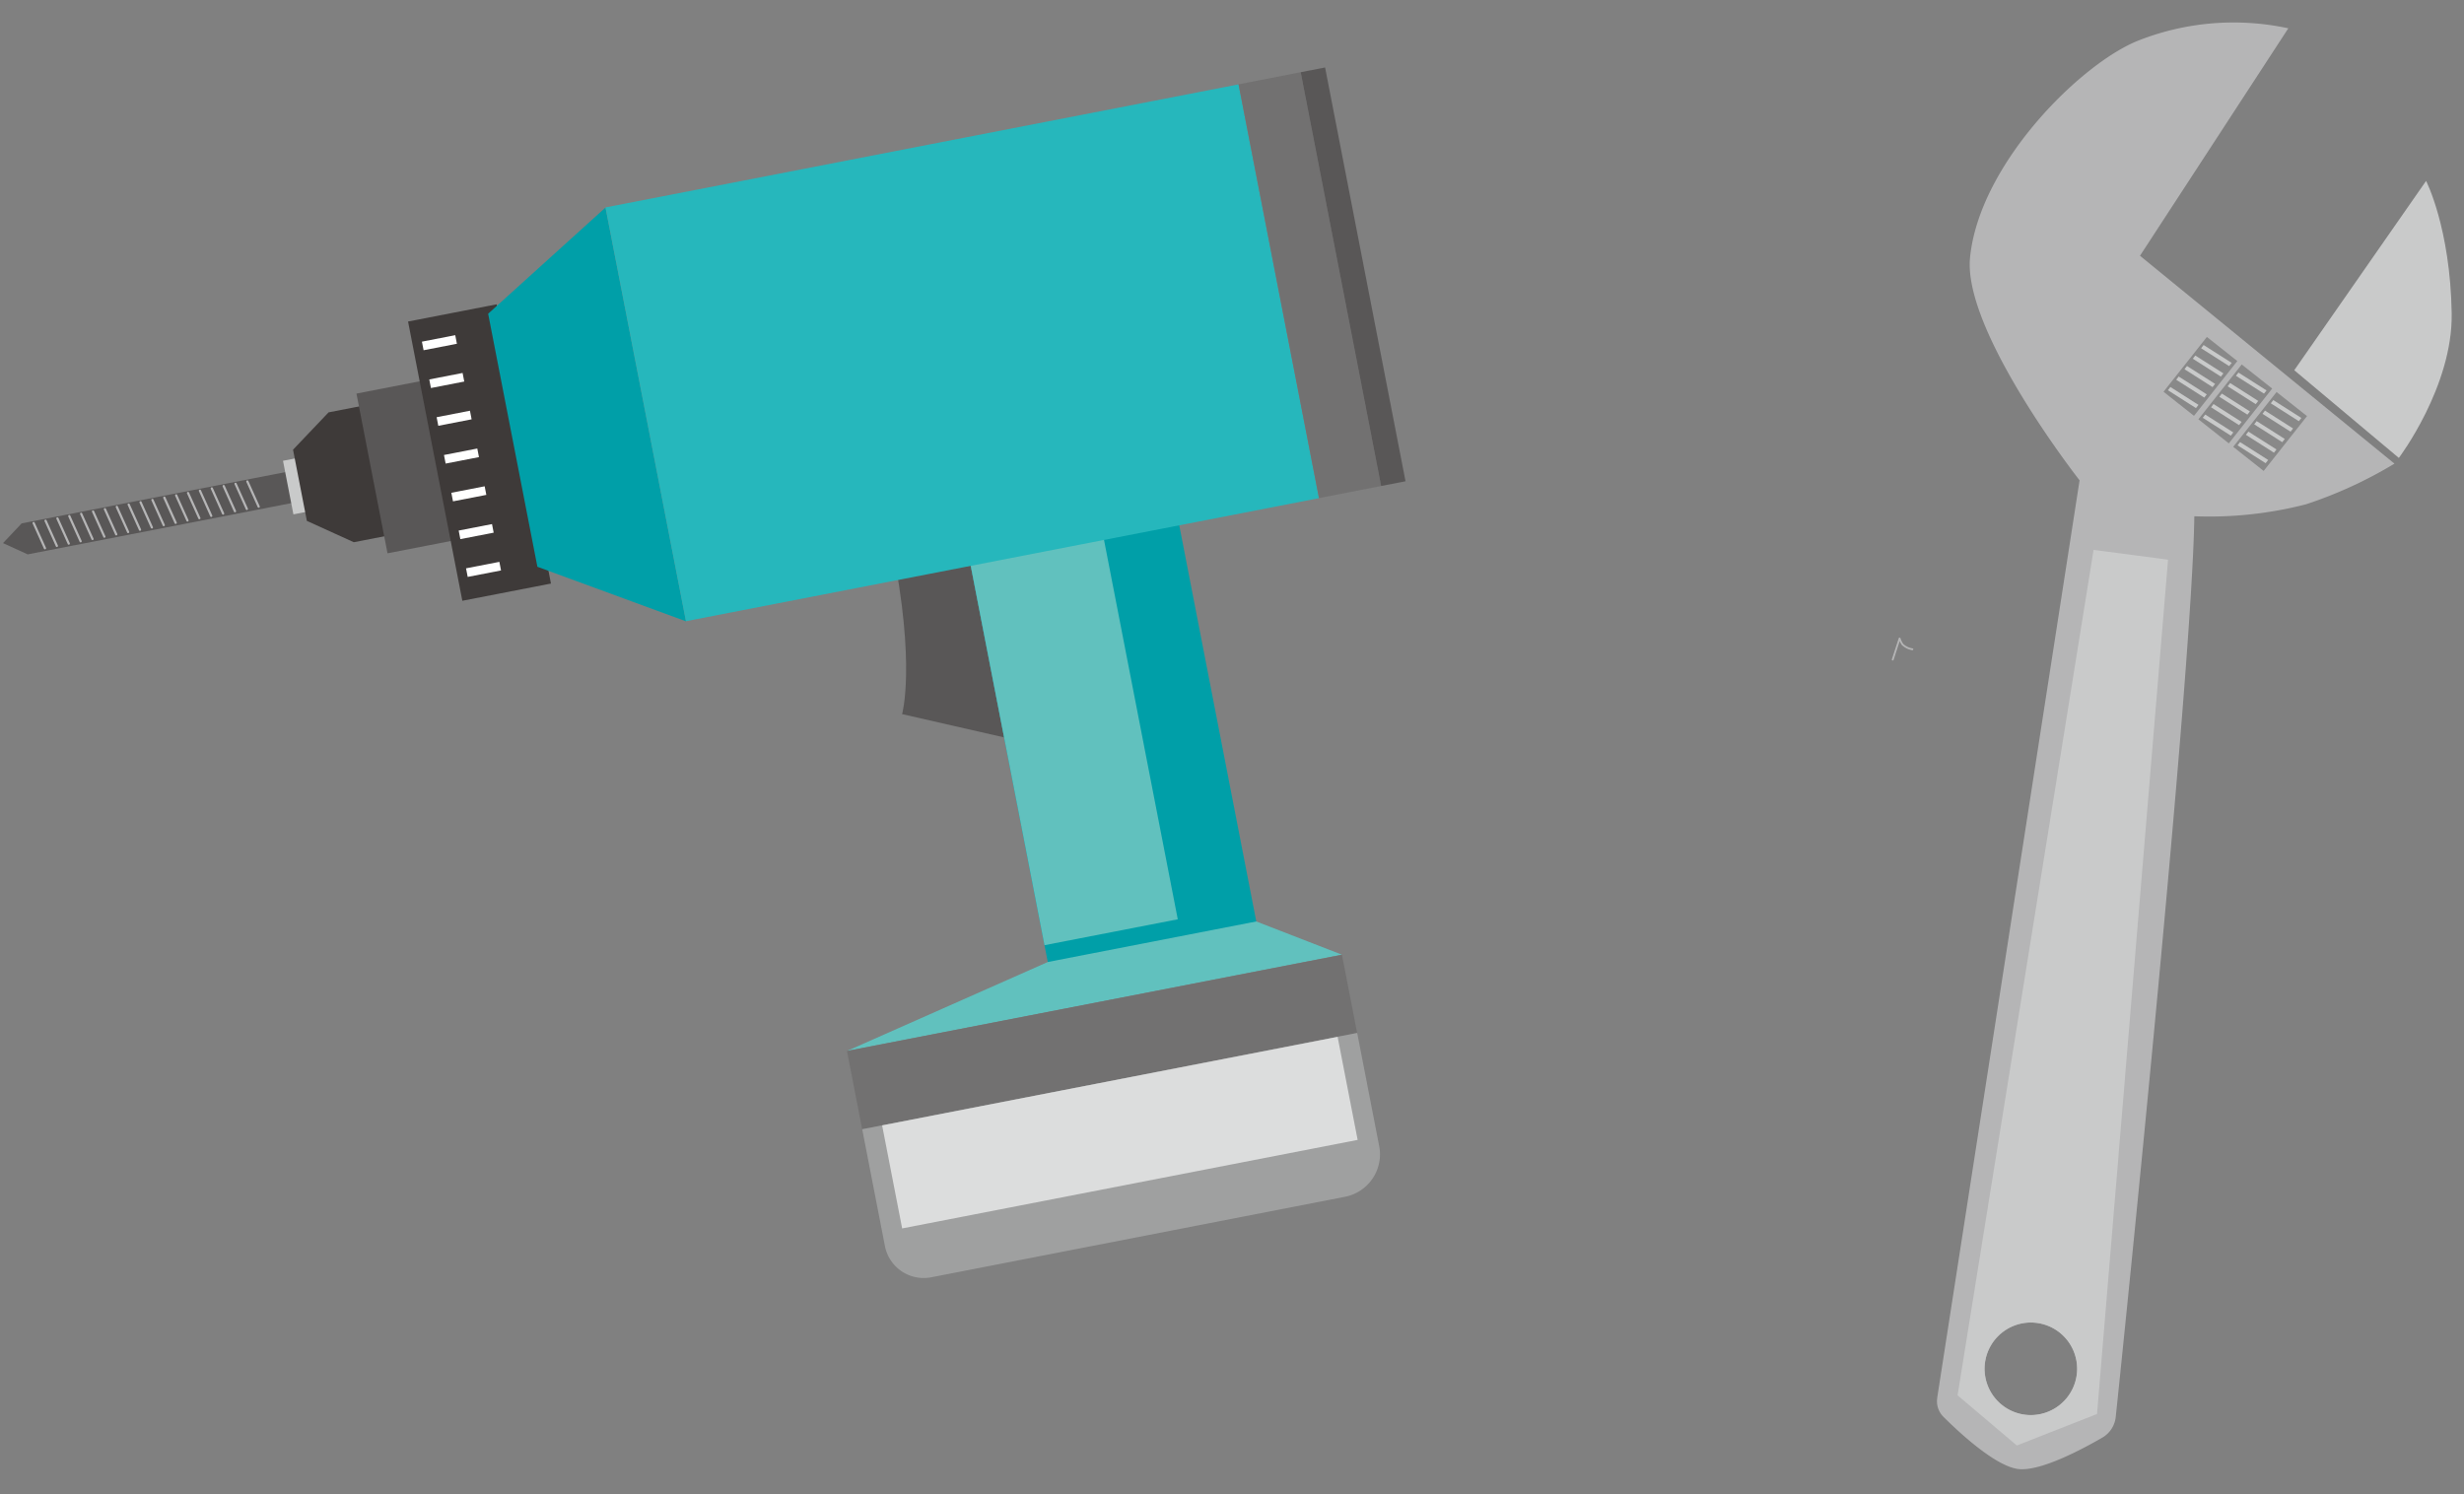 <svg xmlns="http://www.w3.org/2000/svg" width="186.247" height="112.943" viewBox="0 0 186.247 112.943">
  <rect x="0" y="0" width="186.247" height="112.943" fill="#808080" stroke="none"/>
  <g id="c-deco01" transform="translate(-1253.888 -1759.869)">
    <g id="グループ_74377" data-name="グループ 74377" transform="translate(1251.02 1784.996) rotate(-11)">
      <path id="パス_138777" data-name="パス 138777" d="M179.034,131.418l7.235,3.2,0-15.923h-5.555c.068,9.311-1.677,12.723-1.677,12.723" transform="translate(-114.793 -89.534)" fill="#595757"/>
      <rect id="長方形_33564" data-name="長方形 33564" width="16.056" height="36.899" transform="translate(71.476 27.122)" fill="#009fa8"/>
      <rect id="長方形_33565" data-name="長方形 33565" width="10.263" height="33.963" transform="translate(71.475 27.123)" fill="#61c1be"/>
      <path id="パス_138778" data-name="パス 138778" d="M75.527,97.127l1.666,1.19,22.457,0V95.931l-22.457,0Z" transform="translate(-75.527 -80.899)" fill="#595757"/>
      <path id="パス_138780" data-name="パス 138780" d="M80.085,98.235A.084.084,0,0,1,80,98.17l-.477-2.03a.084.084,0,0,1,.063-.1.082.082,0,0,1,.1.063l.477,2.03a.084.084,0,0,1-.063.1.068.068,0,0,1-.019,0" transform="translate(-77.043 -80.939)" fill="#b5b5b6"/>
      <path id="パス_138781" data-name="パス 138781" d="M81.558,98.235a.084.084,0,0,1-.082-.065L81,96.14a.083.083,0,0,1,.063-.1.082.082,0,0,1,.1.063l.477,2.03a.084.084,0,0,1-.063.1.068.068,0,0,1-.019,0" transform="translate(-77.602 -80.939)" fill="#b5b5b6"/>
      <path id="パス_138782" data-name="パス 138782" d="M83.032,98.235a.084.084,0,0,1-.082-.065l-.477-2.03a.084.084,0,0,1,.063-.1.082.082,0,0,1,.1.063l.477,2.03a.084.084,0,0,1-.063.1.068.068,0,0,1-.019,0" transform="translate(-78.161 -80.939)" fill="#b5b5b6"/>
      <path id="パス_138783" data-name="パス 138783" d="M84.505,98.234a.084.084,0,0,1-.082-.065l-.477-2.031a.083.083,0,0,1,.063-.1.082.082,0,0,1,.1.063l.477,2.03a.084.084,0,0,1-.063.1l-.019,0" transform="translate(-78.72 -80.939)" fill="#b5b5b6"/>
      <path id="パス_138784" data-name="パス 138784" d="M85.978,98.234a.084.084,0,0,1-.082-.065l-.477-2.03a.084.084,0,0,1,.063-.1.083.083,0,0,1,.1.063l.477,2.03a.084.084,0,0,1-.063.1.068.068,0,0,1-.019,0" transform="translate(-79.279 -80.938)" fill="#b5b5b6"/>
      <path id="パス_138785" data-name="パス 138785" d="M87.452,98.234a.084.084,0,0,1-.083-.065l-.476-2.03a.084.084,0,0,1,.164-.038l.476,2.03a.084.084,0,0,1-.062.1l-.019,0" transform="translate(-79.838 -80.938)" fill="#b5b5b6"/>
      <path id="パス_138786" data-name="パス 138786" d="M88.925,98.233a.084.084,0,0,1-.082-.065l-.477-2.031a.083.083,0,0,1,.063-.1.082.082,0,0,1,.1.063l.477,2.03a.084.084,0,0,1-.063.1l-.019,0" transform="translate(-80.397 -80.938)" fill="#b5b5b6"/>
      <path id="パス_138787" data-name="パス 138787" d="M90.4,98.233a.084.084,0,0,1-.082-.065l-.477-2.03a.084.084,0,0,1,.063-.1.082.082,0,0,1,.1.063l.477,2.03a.084.084,0,0,1-.063.1.069.069,0,0,1-.019,0" transform="translate(-80.956 -80.938)" fill="#b5b5b6"/>
      <path id="パス_138788" data-name="パス 138788" d="M91.871,98.233a.084.084,0,0,1-.082-.065l-.477-2.03a.084.084,0,0,1,.164-.038l.477,2.03a.084.084,0,0,1-.063.1.069.069,0,0,1-.019,0" transform="translate(-81.514 -80.938)" fill="#b5b5b6"/>
      <path id="パス_138789" data-name="パス 138789" d="M93.345,98.233a.084.084,0,0,1-.082-.065l-.477-2.03a.084.084,0,0,1,.063-.1.082.082,0,0,1,.1.063l.477,2.03a.084.084,0,0,1-.063.1.069.069,0,0,1-.019,0" transform="translate(-82.074 -80.938)" fill="#b5b5b6"/>
      <path id="パス_138790" data-name="パス 138790" d="M94.818,98.232a.084.084,0,0,1-.082-.065l-.477-2.03a.084.084,0,0,1,.063-.1.082.082,0,0,1,.1.063l.477,2.03a.084.084,0,0,1-.063.1.069.069,0,0,1-.019,0" transform="translate(-82.632 -80.937)" fill="#b5b5b6"/>
      <path id="パス_138791" data-name="パス 138791" d="M96.291,98.232a.084.084,0,0,1-.082-.065l-.477-2.03A.084.084,0,0,1,95.9,96.1l.477,2.03a.084.084,0,0,1-.063.1.069.069,0,0,1-.019,0" transform="translate(-83.191 -80.937)" fill="#b5b5b6"/>
      <path id="パス_138792" data-name="パス 138792" d="M97.764,98.232a.084.084,0,0,1-.082-.065l-.477-2.03a.084.084,0,0,1,.063-.1.082.082,0,0,1,.1.063l.477,2.03a.084.084,0,0,1-.063.1.069.069,0,0,1-.019,0" transform="translate(-83.75 -80.937)" fill="#b5b5b6"/>
      <path id="パス_138793" data-name="パス 138793" d="M99.238,98.231a.084.084,0,0,1-.082-.065l-.477-2.03a.084.084,0,0,1,.063-.1.082.082,0,0,1,.1.063l.477,2.03a.084.084,0,0,1-.063.1.068.068,0,0,1-.019,0" transform="translate(-84.309 -80.937)" fill="#b5b5b6"/>
      <path id="パス_138794" data-name="パス 138794" d="M100.711,98.231a.084.084,0,0,1-.082-.065l-.477-2.03a.084.084,0,0,1,.063-.1.082.082,0,0,1,.1.063l.477,2.03a.084.084,0,0,1-.063.1.068.068,0,0,1-.019,0" transform="translate(-84.868 -80.937)" fill="#b5b5b6"/>
      <path id="パス_138795" data-name="パス 138795" d="M102.184,98.231a.084.084,0,0,1-.082-.065l-.477-2.03a.083.083,0,0,1,.063-.1.082.082,0,0,1,.1.063l.477,2.03a.084.084,0,0,1-.063.1.068.068,0,0,1-.019,0" transform="translate(-85.427 -80.937)" fill="#b5b5b6"/>
      <path id="パス_138796" data-name="パス 138796" d="M103.658,98.23a.084.084,0,0,1-.083-.065l-.476-2.03a.084.084,0,0,1,.164-.038l.476,2.03a.084.084,0,0,1-.062.1l-.019,0" transform="translate(-85.986 -80.937)" fill="#b5b5b6"/>
      <path id="パス_138797" data-name="パス 138797" d="M105.131,98.23a.084.084,0,0,1-.082-.065l-.477-2.03a.084.084,0,0,1,.063-.1.082.082,0,0,1,.1.063l.477,2.03a.084.084,0,0,1-.063.1.068.068,0,0,1-.019,0" transform="translate(-86.545 -80.937)" fill="#b5b5b6"/>
      <path id="パス_138798" data-name="パス 138798" d="M106.6,98.23a.084.084,0,0,1-.082-.065l-.477-2.03a.084.084,0,0,1,.063-.1.083.083,0,0,1,.1.063l.477,2.03a.084.084,0,0,1-.063.1.068.068,0,0,1-.019,0" transform="translate(-87.103 -80.937)" fill="#b5b5b6"/>
      <rect id="長方形_33566" data-name="長方形 33566" width="1.309" height="4.126" transform="translate(21.961 14.157)" fill="#c9caca"/>
      <path id="パス_138799" data-name="パス 138799" d="M112.369,92.045v5.482l3.175,2.26h3.412l0-10h-3.412Z" transform="translate(-89.503 -78.566)" fill="#3e3a39"/>
      <rect id="長方形_33567" data-name="長方形 33567" width="6.771" height="12.3" transform="translate(28.382 10.23)" fill="#595757"/>
      <rect id="長方形_33568" data-name="長方形 33568" width="6.824" height="21.505" transform="translate(33.249 5.627)" fill="#3e3a39"/>
      <rect id="長方形_33569" data-name="長方形 33569" width="2.566" height="0.661" transform="translate(33.987 7.32)" fill="#fff"/>
      <rect id="長方形_33570" data-name="長方形 33570" width="2.566" height="0.661" transform="translate(33.988 10.23)" fill="#fff"/>
      <rect id="長方形_33571" data-name="長方形 33571" width="2.566" height="0.661" transform="translate(33.989 13.139)" fill="#fff"/>
      <rect id="長方形_33572" data-name="長方形 33572" width="2.566" height="0.661" transform="translate(33.989 16.049)" fill="#fff"/>
      <rect id="長方形_33573" data-name="長方形 33573" width="2.566" height="0.661" transform="translate(33.99 18.958)" fill="#fff"/>
      <rect id="長方形_33574" data-name="長方形 33574" width="2.566" height="0.661" transform="translate(33.99 21.868)" fill="#fff"/>
      <rect id="長方形_33575" data-name="長方形 33575" width="2.566" height="0.661" transform="translate(33.991 24.777)" fill="#fff"/>
      <path id="パス_138800" data-name="パス 138800" d="M138.858,97.408,149.1,103.6l-.007-31.866L138.854,77.92Z" transform="translate(-99.55 -71.717)" fill="#009fa8"/>
      <rect id="長方形_33576" data-name="長方形 33576" width="48.748" height="31.866" transform="translate(49.542 0.006)" fill="#26b7bc"/>
      <rect id="長方形_33577" data-name="長方形 33577" width="4.788" height="31.866" transform="translate(98.291 0.001)" fill="#727171"/>
      <rect id="長方形_33578" data-name="長方形 33578" width="1.878" height="31.866" transform="translate(103.078)" fill="#595757"/>
      <path id="パス_138801" data-name="パス 138801" d="M180.8,172.221l-16.187,3.706,38.116-.008-5.873-3.7Z" transform="translate(-109.323 -109.839)" fill="#61c1be"/>
      <rect id="長方形_33579" data-name="長方形 33579" width="38.116" height="6.031" transform="translate(55.293 66.085)" fill="#727171"/>
      <path id="パス_138802" data-name="パス 138802" d="M164.62,196.9a2.985,2.985,0,0,0,2.985,2.984l31.863-.007a3.269,3.269,0,0,0,3.268-3.269l0-8.714-38.116.008Z" transform="translate(-109.324 -115.787)" fill="#9fa0a0"/>
      <rect id="長方形_33580" data-name="長方形 33580" width="35.074" height="7.935" transform="translate(56.829 72.116)" fill="#dcdddd"/>
    </g>
    <g id="グループ_74378" data-name="グループ 74378" transform="matrix(-0.996, -0.087, 0.087, -0.996, 1431.444, 1873.106)">
      <path id="パス_138759" data-name="パス 138759" d="M28.291,4.844,23.606,74.877s9.776,10.449,9.715,16.052c-.077,7.087-7.007,15.294-11.192,17.432a19.629,19.629,0,0,1-11.27,1.938l9.674-18.108L0,78.206a32.777,32.777,0,0,1,6.385-3.64,29.315,29.315,0,0,1,8.341-1.64C13.853,61.016,14.6,10.97,14.72,4.564a2.052,2.052,0,0,1,.872-1.643C17.046,1.9,20-.018,21.669,0,23.4.019,26.388,2.345,27.7,3.443a1.648,1.648,0,0,1,.586,1.4m-7.178-.7a3.5,3.5,0,1,0,3.793,3.877,3.507,3.507,0,0,0-3.793-3.877" transform="translate(3.383 0)" fill="#b5b5b6"/>
      <rect id="長方形_33561" data-name="長方形 33561" width="2.936" height="5.284" transform="translate(13.185 76.797) rotate(33.34)" fill="#898989"/>
      <path id="パス_138760" data-name="パス 138760" d="M2.233,1.419,0,.258.17,0,2.4,1.16Z" transform="translate(10.694 80.776)" fill="#c9caca"/>
      <path id="パス_138761" data-name="パス 138761" d="M2.233,1.419,0,.258.17,0,2.4,1.16Z" transform="translate(11.25 79.93)" fill="#c9caca"/>
      <path id="パス_138762" data-name="パス 138762" d="M2.233,1.419,0,.258.17,0,2.4,1.16Z" transform="translate(11.806 79.085)" fill="#c9caca"/>
      <path id="パス_138763" data-name="パス 138763" d="M2.233,1.419,0,.258.17,0,2.4,1.16Z" transform="translate(12.362 78.239)" fill="#c9caca"/>
      <path id="パス_138764" data-name="パス 138764" d="M2.233,1.419,0,.258.17,0,2.4,1.16Z" transform="translate(12.919 77.394)" fill="#c9caca"/>
      <rect id="長方形_33562" data-name="長方形 33562" width="2.936" height="5.284" transform="translate(15.99 78.643) rotate(33.34)" fill="#898989"/>
      <path id="パス_138765" data-name="パス 138765" d="M2.233,1.419,0,.258.17,0,2.4,1.16Z" transform="translate(13.499 82.621)" fill="#c9caca"/>
      <path id="パス_138766" data-name="パス 138766" d="M2.233,1.419,0,.258.17,0,2.4,1.16Z" transform="translate(14.055 81.776)" fill="#c9caca"/>
      <path id="パス_138767" data-name="パス 138767" d="M2.233,1.419,0,.258.17,0,2.4,1.16Z" transform="translate(14.612 80.93)" fill="#c9caca"/>
      <path id="パス_138768" data-name="パス 138768" d="M2.233,1.419,0,.258.17,0,2.4,1.16Z" transform="translate(15.168 80.085)" fill="#c9caca"/>
      <path id="パス_138769" data-name="パス 138769" d="M2.233,1.419,0,.258.17,0,2.4,1.16Z" transform="translate(15.724 79.239)" fill="#c9caca"/>
      <rect id="長方形_33563" data-name="長方形 33563" width="2.936" height="5.284" transform="translate(18.796 80.488) rotate(33.34)" fill="#898989"/>
      <path id="パス_138770" data-name="パス 138770" d="M2.233,1.419,0,.258.17,0,2.4,1.16Z" transform="translate(16.305 84.467)" fill="#c9caca"/>
      <path id="パス_138771" data-name="パス 138771" d="M2.233,1.419,0,.258.17,0,2.4,1.16Z" transform="translate(16.861 83.621)" fill="#c9caca"/>
      <path id="パス_138772" data-name="パス 138772" d="M2.233,1.419,0,.258.17,0,2.4,1.16Z" transform="translate(17.417 82.776)" fill="#c9caca"/>
      <path id="パス_138773" data-name="パス 138773" d="M2.233,1.419,0,.258.17,0,2.4,1.16Z" transform="translate(17.973 81.93)" fill="#c9caca"/>
      <path id="パス_138774" data-name="パス 138774" d="M2.233,1.419,0,.258.17,0,2.4,1.16Z" transform="translate(18.529 81.085)" fill="#c9caca"/>
      <path id="パス_138775" data-name="パス 138775" d="M2.861,21.043s-2.127-3.361-2.8-9.8C-.512,5.742,3.09,0,3.09,0l8.454,5.918s-8.431,14.7-8.683,15.126" transform="translate(0 78.666)" fill="#c9caca"/>
      <path id="パス_138776" data-name="パス 138776" d="M5.946,67.965.272,67.719,0,2.9,5.835,0l4.791,3.39ZM1.8,6.185A3.5,3.5,0,1,0,5.678,2.391,3.507,3.507,0,0,0,1.8,6.185" transform="translate(19.531 1.765)" fill="#c9caca"/>
      <path id="パス_138779" data-name="パス 138779" d="M1.482,0a.068.068,0,0,0-.067.053L1.08,1.5a2,2,0,0,0-.186-.271A1.494,1.494,0,0,0,.076.907.07.07,0,0,0,0,.968a.068.068,0,0,0,.061.075,1.335,1.335,0,0,1,.726.272,1.564,1.564,0,0,1,.251.412.061.061,0,0,0,.068.045A.068.068,0,0,0,1.17,1.72L1.548.084A.068.068,0,0,0,1.5,0L1.482,0" transform="translate(38.4 60.076)" fill="#b5b5b6"/>
    </g>
  </g>
</svg>
